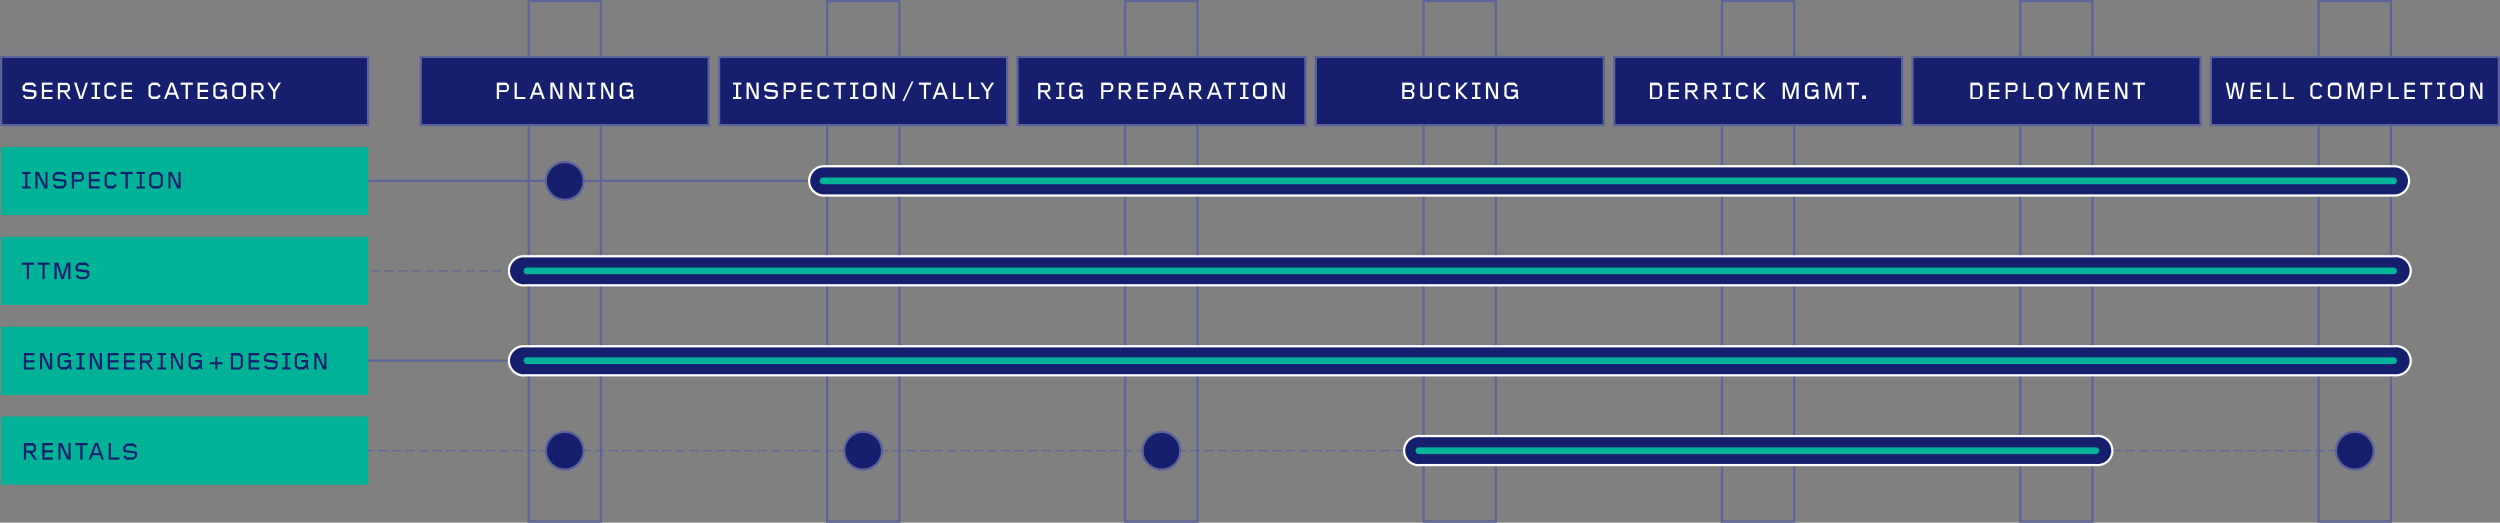 <svg id="Layer_1" xmlns="http://www.w3.org/2000/svg" viewBox="0 0 1111.1 232.3"><rect x="0" y="0" width="1111.1" height="232.3" fill="#808080" stroke="none"/><style>.st0,.st4{stroke:#5c6399}.st0{stroke-width:.5;fill:none}.st4{fill:#151f6d}.st5{fill:#00b398}.st6{fill:#151f6d}.st7{fill:#fff}</style><g id="Total_Solutions"><path class="st0" d="M1055 120.4h-2"/><path fill="none" stroke="#5c6399" stroke-width=".5" stroke-dasharray="4,2" d="M1051 120.4H92.1"/><path class="st0" d="M91.1 120.4h-2m965.9 79.9h-2"/><path fill="none" stroke="#5c6399" stroke-width=".5" stroke-dasharray="4.01,2.01" d="M1051 200.3H125.2"/><path class="st0" d="M124.2 200.3h-2"/><path d="M1055 160.3H53.5M1055 80.4H53.5M367.6.5h32.1v231.3h-32.1zM235 .5h32.1v231.3H235zm265.1 0h32.1v231.3h-32.1zm132.6 0h32.1v231.3h-32.1zm132.6 0h32.1v231.3h-32.1zm132.6 0H930v231.3h-32.1zm132.6 0h32.1v231.3h-32.1z" fill="none" stroke="#5c6399"/><path class="st4" d="M982.6 25.3h128v30.3h-128zm-132.6 0h128v30.3H850zm-132.6 0h128v30.3h-128zm-132.6 0h128v30.3h-128zm-132.6 0h128v30.3h-128zm-132.6 0h128v30.3h-128zm-132.6 0h128v30.3H187z"/><path class="st5" d="M.5 65.3h163.1v30.3H.5z"/><path class="st6" d="M9.8 83.8v-.9h1.4v-5.6H9.8v-.9h3.8v.9h-1.4v5.6h1.4v.9H9.8zm9.9 0l-3-6.2v6.2h-1v-7.4h1.5l3 6.2v-6.2h.9v7.4h-1.4zm9.6-1.2l-.9.9c-.1.2-.3.3-.5.3h-2.8c-.2 0-.4-.1-.6-.3l-1-1 .7-.7.9.9h2.8l.6-.6V81l-.2-.2-4.2-.5c-.4-.1-.7-.4-.7-.8v-1.4c0-.2.1-.4.2-.5l.9-.9c.2-.2.4-.3.6-.3h2.8c.2 0 .4.1.5.3l1.1 1-.7.7-.9-.9h-2.8l-.6.6h-.1v.9c0 .2.1.3.2.3l4.1.5c.4.1.8.4.8.8V82c.1.2 0 .5-.2.6zm7.8-2.8l-.7.6c-.1.2-.3.3-.5.3h-3v3.1h-1v-7.4h4c.2 0 .4.1.5.3l.7.6c.1.2.2.4.2.6v1.3c0 .2-.1.4-.2.6zm-.8-1.8v-.2l-.3-.3h-3v2.3h3l.3-.3V78zm3.2 5.8v-7.4h4.8v1h-3.8v2.2h3.8v1h-3.8v2.2h3.8v1h-4.8zm11.4-.3c-.1.2-.4.3-.6.3h-2.1c-.2 0-.4-.1-.5-.3l-.9-.9c-.2-.1-.3-.3-.3-.5v-4c0-.2.1-.4.3-.5l.9-.9c.1-.2.3-.3.5-.3h2.1c.2 0 .5.1.6.3l1 1-.7.7-.9-.9h-2.1l-.6.6h-.1v3.7c0 .1 0 .2.1.2l.6.6h2.1l.9-.9.7.7-1 1.1zm5.9-6.1v6.4h-1v-6.4h-2.2v-1H59v1h-2.2zm3.9 6.4v-.9h1.4v-5.6h-1.4v-.9h3.7v.9H63v5.6h1.4v.9h-3.7zm11.5-1.2l-.9.9c-.2.2-.4.3-.6.3H68l-.6-.3-.9-.9c-.1-.1-.2-.3-.2-.5v-4c0-.2.1-.4.2-.5l.9-.9.6-.3h2.7c.2 0 .4.1.5.3l.9.9c.2.1.3.3.3.5v4c0 .2-.1.4-.2.5zm-.8-4.4h-.1l-.6-.6H68l-.6.6h-.1v3.7c0 .1 0 .2.1.2l.6.6h2.7l.6-.6c.1 0 .1-.1.1-.2v-3.7zm7.4 5.6l-3-6.2v6.2h-.9v-7.4h1.4l3 6.2v-6.2h1v7.4h-1.5z"/><path class="st5" d="M.5 145.2h163.1v30.3H.5z"/><path class="st6" d="M10.6 164.2v-7.3h4.7v1h-3.7v2.2h3.7v1h-3.7v2.2h3.7v.9h-4.7zm11.1 0l-3-6.1v6.1h-.9v-7.3h1.5l2.9 6.2v-6.2h1v7.3h-1.5zm9.3 0l-.2-1-.8.8c-.1.2-.3.2-.5.2h-2.2c-.2 0-.4 0-.5-.2l-.9-.9c-.2-.2-.3-.3-.3-.5v-4c0-.2.1-.4.3-.6l.9-.9.5-.2H30l.6.2 1 1.1-.7.7-.9-1h-2.7l-.6.7h-.1v3.7c0 .1.1.1.1.2l.6.6h2.2l1.1-1.1v-1h-2v-1h3v2.7l.3 1.4-.9.1zm3 0v-.9h1.3v-5.5H34v-.9h3.7v.9h-1.4v5.5h1.4v.9H34zm9.8 0l-2.9-6.1v6.1h-1v-7.3h1.5l2.9 6.2v-6.2h1v7.3h-1.5zm4.1 0v-7.3h4.8v1h-3.8v2.2h3.8v1h-3.8v2.2h3.8v.9h-4.8zm7.2 0v-7.3h4.7v1h-3.7v2.2h3.7v1h-3.7v2.2h3.7v.9h-4.7zm11.9 0l-2.1-3h-1.7v3.1h-1V157h4l.5.2.7.7c.1.1.2.3.2.5v1.4c0 .2-.1.4-.2.6l-.6.6c-.2.2-.4.2-.6.2H66l2.2 3.1-1.2-.1zm-.4-5.7v-.2l-.4-.4h-3v2.3h3l.4-.4v-1.3zm3.4 5.7v-.9h1.4v-5.5H70v-.9h3.8v.9h-1.4v5.5h1.4v.9H70zm9.9 0l-3-6.1v6.1H76v-7.3h1.4l3 6.2v-6.2h.9v7.3h-1.4zm9.3 0l-.2-1-.8.8c-.1.2-.3.2-.5.2h-2.2c-.2 0-.4 0-.5-.2l-.9-.9c-.2-.2-.3-.3-.3-.5v-4c0-.2.1-.4.3-.6l.9-.9.5-.2h2.7l.5.2 1.1 1.1-.7.7-.9-1h-2.7l-.6.7h-.1v3.9l.6.6h2.2l1.1-1.1v-1h-2v-1h3v2.7l.3 1.4-.8.1zm7.4-2.3v2.3h-.9v-2.3h-2.4v-.9h2.4v-2.4h.9v2.4h2.3v.9h-2.3zm11.2 1.2l-.9.9c-.1.2-.3.2-.5.2h-3.8v-7.3h3.7c.2 0 .4.1.6.2l.9.9c.2.2.2.4.2.6v4c0 .2-.1.4-.2.5zm-.8-4.4l-.7-.7h-2.7v5.3h2.7l.7-.6v-4zm3.5 5.5v-7.3h4.7v1h-3.7v2.2h3.7v1h-3.7v2.2h3.7v.9h-4.7zm12.8-1.1l-.9.9c-.2.2-.4.2-.6.2H119c-.2 0-.4 0-.5-.2l-1.1-1 .7-.7.9.9h2.8l.6-.6v-1.1l-.2-.2-4.1-.5c-.4-.1-.8-.4-.8-.8v-1.4c0-.2.1-.4.3-.6l.9-.9.5-.2h2.8l.6.2 1 1.1-.7.7-.9-1H119l-.6.7h-.1v.9c0 .1.1.2.2.2l4.2.6c.4.1.7.4.7.8v1.4c.1.3 0 .4-.1.6zm2.1 1.1v-.9h1.4v-5.5h-1.4v-.9h3.7v.9h-1.3v5.5h1.3v.9h-3.7zm11 0l-.2-1-.8.8c-.1.2-.3.2-.5.2h-2.2c-.2 0-.4 0-.6-.2l-.8-.9c-.2-.2-.3-.3-.3-.5v-4c0-.2.1-.4.3-.6l.8-.9.6-.2h2.7l.5.2 1.1 1.1-.7.7-.9-1h-2.7l-.6.7h-.1v3.9l.6.6h2.2l1.1-1.1v-1h-2v-1h3v2.7l.3 1.4-.8.1zm7.2 0l-2.9-6.1v6.1h-1v-7.3h1.5l2.9 6.2v-6.2h1v7.3h-1.5z"/><path class="st5" d="M.5 185.1h163.1v30.3H.5z"/><path class="st6" d="M15.3 204.3l-2.1-3c0-.1 0-.1-.1-.1h-1.5v3.1h-1v-7.4h4c.2 0 .4.1.5.3l.7.6c.1.2.2.4.2.6v1.3c0 .2-.1.4-.2.6l-.7.6c-.1.2-.3.3-.5.3h-.3l2.2 3.1h-1.2zm-.3-5.8v-.2l-.3-.3h-3v2.3h3l.3-.3v-1.5zm3.8 5.8v-7.4h4.7v1h-3.7v2.2h3.7v1h-3.7v2.2h3.7v1h-4.7zm11.1 0l-3-6.2v6.2H26v-7.4h1.5l2.9 6.2v-6.2h1v7.4h-1.5zm6.8-6.4v6.4h-1v-6.4h-2.2v-1h5.4v1h-2.2zm8.5 6.4l-.8-2h-3.2l-.8 2h-1l2.8-7.4h1.3l2.7 7.4h-1zm-2.4-6.5l-1.3 3.6h2.6l-1.3-3.6zm5.5 6.5v-7.4h1v6.4h3.8v1h-4.8zm12.3-1.2l-.9.9c-.1.2-.3.3-.5.3h-2.8c-.2 0-.4-.1-.6-.3l-1-1 .7-.7.9.9c0 .1 0 .1.1.1h2.7l.6-.6h.1v-.9c0-.2-.1-.3-.2-.3l-4.2-.5c-.4-.1-.7-.4-.7-.8v-1.4c0-.2.1-.4.2-.5l.9-.9.6-.3h2.8c.2 0 .4.1.5.3l1.1 1-.7.7-.9-.9h-2.8l-.6.6c-.1 0-.1.1-.1.2v.9c0 .1.1.2.2.2l4.1.5c.4.1.8.4.8.8v1.4l-.3.3z"/><path class="st4" d="M.5 25.3h163.1v30.3H.5z"/><path class="st7" d="M16 42.9l-.9.9c-.2.2-.4.2-.6.2h-2.8c-.2 0-.4 0-.5-.2l-1.1-1 .7-.7.9.9h2.8l.6-.6v-1.1l-.2-.2-4.1-.5c-.4-.1-.8-.4-.8-.8v-1.4c0-.2.1-.4.3-.5l.9-.9c.1-.2.3-.3.5-.3h2.8c.2 0 .4.1.6.3l1 1-.7.7-.9-.9h-2.7l-.6.6h-.1v.9c0 .1.1.2.2.3l4.2.5c.4.1.7.4.7.8v1.4c0 .2-.1.4-.2.6zm2.6 1.1v-7.3h4.7v1h-3.7v2.2h3.7v1h-3.7v2.2h3.7v.9h-4.7zm11.8 0l-2-3h-1.7v3.1h-1v-7.3h4l.5.2.7.7c.1.1.2.3.2.5v1.4c0 .2-.1.4-.2.6l-.7.6c-.1.2-.3.2-.5.2h-.3l2.2 3.1-1.2-.1zm-.3-5.7v-.2l-.4-.3h-3v2.3h3l.3-.4c.1 0 .1 0 .1-.1v-1.3zm6.6 5.7h-1.4l-2.4-7.3H34l2 6.4 2.1-6.4h1L36.7 44zm4 0v-.9h1.4v-5.5h-1.4v-.9h3.8v.9h-1.4v5.5h1.4v.9h-3.8zm10-.2c-.1.2-.3.2-.5.2h-2.1c-.3 0-.4 0-.6-.2l-.9-.9c-.1-.1-.2-.3-.2-.5v-4c0-.2.1-.4.2-.5l.9-.9c.1-.2.4-.3.6-.3h2.1c.2 0 .4.1.5.3l1.1 1-.7.7-.9-.9h-2.1l-.7.6v3.9l.7.6h2.1l.9-.9.7.7-1.1 1.1zm3.3.2v-7.3h4.7v1H55v2.2h3.7v1H55v2.2h3.7v.9H54zm16.4-.2c-.2.2-.4.2-.6.2h-2.1c-.2 0-.4 0-.6-.2l-.9-.9c-.1-.1-.2-.3-.2-.5v-4c0-.2.1-.4.2-.5l.9-.9c.2-.2.4-.3.6-.3h2.1c.2 0 .4.1.6.3l1 1-.7.7-.9-.9h-2.1l-.7.6v3.9l.7.6h2.1l.9-.9.7.7-1 1.1zm8.3.2l-.8-1.9h-3.2l-.8 1.9h-1l2.8-7.3H77l2.7 7.3h-1zm-2.4-6.4L75 41.2h2.6l-1.3-3.6zm7.2.1V44h-1v-6.3h-2.2v-1h5.4v1h-2.2zm4.3 6.3v-7.3h4.7v1h-3.7v2.2h3.7v1h-3.7v2.2h3.7v.9h-4.7zm12.4 0l-.2-1-.8.8c-.2.2-.4.2-.6.2h-2.2c-.2 0-.4-.1-.5-.2l-.9-.9c-.2-.1-.2-.3-.2-.5v-4c0-.2 0-.4.2-.5l.9-.9c.2-.2.3-.3.5-.3h2.8c.2 0 .3.1.5.3l1 1-.7.7-.9-.9h-2.6l-.7.6v3.9l.7.6h2.1l1.2-1.1v-1h-1.9v-1h2.9v2.7l.3 1.4-.9.1zm8.8-1.1l-.9.9c-.1.2-.3.2-.5.2h-2.7c-.2 0-.4 0-.6-.2l-.9-.9c-.1-.1-.2-.3-.2-.5v-4c0-.2.1-.4.2-.5l.9-.9c.2-.2.4-.3.6-.3h2.7c.2 0 .4.1.5.3l.9.9c.2.1.3.3.3.5v4c0 .2-.1.4-.3.5zm-.7-4.4h-.1l-.6-.6h-2.7l-.6.6c-.1 0-.1 0-.1.1v3.9l.6.6h2.7l.6-.6v-3.9l.2-.1zm8.1 5.5l-2-3h-1.7v3.1h-1v-7.3h4l.5.2.7.7c.1.1.2.3.2.5v1.4c0 .2-.1.4-.2.6l-.7.6c-.1.2-.3.2-.5.2h-.3l2.3 3.1-1.3-.1zm-.3-5.7v-.2l-.4-.3h-3v2.3h2.8c.1 0 .2 0 .2-.1l.4-.4v-1.3zm6.3 2.5V44h-1v-3.2l-2.6-4.1h1.1l2 3.1 1.9-3.1h1.1l-2.5 4.1z"/><path class="st5" d="M.5 105.2h163.1v30.3H.5z"/><path class="st6" d="M12.9 117.7v6.4h-1v-6.4H9.7v-1h5.4v1h-2.2zm7 0v6.4h-1v-6.4h-2.2v-1h5.4v1h-2.2zm10.4 6.4v-6.4l-2 6.4h-1l-2.1-6.4v6.4h-1v-7.4h1.7l1.9 6 1.9-6h1.6v7.4h-1zm9.2-1.2l-.9.9c-.1.2-.3.3-.5.3h-2.8l-.6-.3-1-1 .7-.7.9.9c0 .1 0 .1.1.1h2.5c.1 0 .1 0 .1-.1l.7-.6v-1.1l-.3-.2-4.1-.5c-.4-.1-.7-.4-.7-.8v-1.4c0-.2.1-.4.2-.5l.9-.9.6-.3h2.8c.2 0 .4.1.5.3l1.1 1-.7.7-.9-.9h-2.8l-.7.6v.9c0 .2.1.3.2.3l4.1.5c.4.1.8.4.8.8v1.4c.1.2 0 .5-.2.6z"/><path class="st7" d="M996.1 44h-1.4l-1.3-6.2-1.3 6.2h-1.3l-1.6-7.3h1l1.3 6.3 1.2-6.3h1.4l1.3 6.3 1.3-6.3h.9l-1.5 7.3zm4.1 0v-7.3h4.7v1h-3.7v2.2h3.7v1h-3.7v2.2h3.7v.9h-4.7zm7.4 0v-7.3h1v6.4h3.8v.9h-4.8zm7.2 0v-7.3h.9v6.4h3.8v.9h-4.7zm16.4-.2c-.2.2-.3.2-.6.2h-2.1c-.2 0-.4 0-.5-.2l-.9-.9c-.2-.1-.3-.3-.3-.5v-4c0-.2.1-.4.3-.5l.9-.9c.1-.2.3-.3.5-.3h2.1c.2 0 .5.1.6.3l1 1-.7.7-.9-.9h-2.1l-.6.6c-.1 0-.1 0-.1.1v3.9l.6.6h2.1l.9-.9.7.7-.9 1zm9.2-.9l-.9.9c-.1.2-.3.2-.5.2h-2.7c-.3 0-.4 0-.6-.2l-.9-.9c-.1-.1-.2-.3-.2-.5v-4c0-.2.1-.4.2-.5l.9-.9c.1-.2.4-.3.6-.3h2.7c.2 0 .4.1.5.3l.9.9c.2.1.2.3.2.5v4c0 .2 0 .4-.2.5zm-.8-4.4l-.6-.6h-2.7l-.7.6v3.9l.7.6h2.6l.7-.6v-3.9zm10 5.5v-6.3l-2.1 6.3h-1l-2.1-6.3V44h-1v-7.3h1.7l1.9 6 1.9-6h1.7V44h-1zm9.1-3.9l-.6.6c-.2.2-.4.2-.6.2h-3V44h-.9v-7.3h3.9l.6.2.6.7c.2.1.2.3.2.5v1.4c0 .2 0 .4-.2.6zm-.7-1.8c0-.1-.1-.1-.1-.2l-.4-.3h-3v2.3h2.9c.1 0 .1 0 .1-.1l.4-.4.1-1.3zm3.5 5.7v-7.3h1v6.4h3.7v.9h-4.7zm7.1 0v-7.3h4.7v1h-3.7v2.2h3.7v1h-3.7v2.2h3.7v.9h-4.7zm10.2-6.3V44h-1v-6.3h-2.2v-1h5.4v1h-2.2zm4.3 6.3v-.9h1.3v-5.5h-1.3v-.9h3.7v.9h-1.4v5.5h1.4v.9h-3.7zm11.7-1.1l-.9.9c-.1.2-.3.2-.5.2h-2.7c-.2 0-.4 0-.6-.2l-.9-.9c-.1-.1-.2-.3-.2-.5v-4c0-.2.1-.4.2-.5l.9-.9c.2-.2.4-.3.6-.3h2.7c.2 0 .4.1.5.3l.9.9c.2.1.3.3.3.5v4c0 .2-.1.4-.3.5zm-.7-4.4l-.7-.6h-2.7l-.6.6c-.1 0-.1 0-.1.1v3.9l.6.6h2.7l.6-.6v-3.9l.2-.1zm7.7 5.5l-2.9-6.1V44h-1v-7.3h1.5l2.9 6.2v-6.2h1V44h-1.5zm-221-1.1l-.9.9c-.1.2-.3.2-.5.2h-3.7v-7.3h3.7c.2 0 .4.1.5.3l.9.9c.2.1.3.3.3.5v4c0 .2-.1.4-.3.5zm-.7-4.4l-.7-.6h-2.7v5.4h2.7l.6-.6v-3.9l.1-.3zm3.8 5.5v-7.3h4.7v1h-3.7v2.2h3.7v1h-3.7v2.2h3.7v.9h-4.7zm12.6-3.9l-.6.6c-.2.2-.4.2-.6.2h-3V44h-.9v-7.3h3.9l.6.2.6.7c.2.1.2.3.2.5v1.4c0 .2 0 .4-.2.6zm-.7-1.8c0-.1-.1-.1-.1-.2l-.4-.3h-3v2.3h2.9c.1 0 .1 0 .1-.1l.4-.4.1-1.3zm3.5 5.7v-7.3h1v6.4h3.7v.9h-4.7zm12.6-1.1l-.9.9c-.1.2-.3.2-.5.2h-2.7c-.2 0-.4 0-.6-.2l-.9-.9c-.1-.1-.2-.3-.2-.5v-4c0-.2.1-.4.2-.5l.9-.9c.2-.2.4-.3.6-.3h2.7c.2 0 .4.1.5.3l.9.9c.2.1.3.3.3.5v4c0 .2-.1.4-.3.5zm-.7-4.4l-.7-.6h-2.7l-.6.6c-.1 0-.1 0-.1.1v3.9l.6.6h2.7l.6-.6v-3.9l.2-.1zm6.4 2.3V44h-1v-3.2l-2.6-4.1h1.1l2 3.1 1.9-3.1h1.1l-2.5 4.1zm11 3.2v-6.3l-2.1 6.3h-1l-2-6.3V44h-1v-7.3h1.6l1.9 6 2-6h1.6V44h-1zm4 0v-7.3h4.7v1h-3.7v2.2h3.7v1h-3.7v2.2h3.7v.9h-4.7zm11.4 0l-2.9-6.1V44h-1v-7.3h1.5l2.9 6.2v-6.2h1V44H944zm7.1-6.3V44h-1v-6.3h-2.2v-1h5.4v1h-2.2zm-212.7 5.2l-.9.9c-.1.2-.3.2-.5.2h-3.7v-7.3h3.7c.2 0 .4.1.5.3l.9.9c.2.1.3.3.3.5v4c0 .2-.1.4-.3.5zm-.7-4.4l-.7-.6h-2.7v5.4h2.7l.6-.6v-3.9l.1-.3zm3.8 5.5v-7.3h4.7v1h-3.7v2.2h3.7v1h-3.7v2.2h3.7v.9h-4.7zm12.2 0l-2.1-3H750v3.1h-1v-7.3h3.9l.6.2.6.7c.2.1.3.3.3.5v1.4c0 .2-.1.4-.3.6l-.6.6c-.1.1-.3.2-.5.2h-.3l2.2 3.1-1.2-.1zm-.3-5.7c0-.1-.1-.1-.1-.2l-.4-.3H750v2.3h2.8c.1 0 .1 0 .1-.1l.4-.4c.1 0 .1 0 .1-.1v-1.2zm8.8 5.7l-2.1-3h-1.6v3.1h-1v-7.3h4l.5.2.6.7c.2.1.3.3.3.5v1.4c0 .2-.1.4-.2.6l-.7.6c-.1.2-.3.2-.5.2h-.3l2.2 3.1-1.2-.1zm-.3-5.7v-.2l-.3-.3h-3v2.3h3l.3-.4c.1 0 .1 0 .1-.1l-.1-1.3zm3.7 5.7v-.9h1.4v-5.5h-1.4v-.9h3.7v.9H768v5.5h1.3v.9h-3.7zm10.4-.2c-.2.2-.4.2-.6.2h-2.1c-.2 0-.4 0-.6-.2l-.9-.9c-.1-.1-.2-.3-.2-.5v-4c0-.2.1-.4.2-.5l.9-.9c.2-.2.4-.3.6-.3h2.1l.6.3 1 1-.7.7-.9-.9h-2.1l-.7.6v3.9l.7.6h2.1l.9-.9.7.7-1 1.1zm7.4.2l-2.9-3.1V44h-1v-7.3h1v3.2l3-3.2h1.3l-3.5 3.7 3.5 3.6h-1.4zm15 0v-6.3l-2.1 6.3h-1l-2-6.3V44h-1v-7.3h1.6l1.9 6 1.9-6h1.7V44h-1zm9.2 0l-.2-1-.8.8c-.2.2-.4.2-.6.2h-2.1c-.2 0-.4 0-.6-.2l-.9-.9c-.1-.1-.2-.3-.2-.5v-4c0-.2.1-.4.2-.5l.9-.9c.2-.2.4-.3.6-.3h2.7c.2 0 .4.1.5.3l1 1-.6.7-.9-.9h-2.7l-.7.6v3.9l.7.6h2.1l1.2-1.1v-1h-2v-1h3v2.7l.2 1.4-.8.1zm9.8 0v-6.3l-2.1 6.3h-1l-2.1-6.3V44h-1v-7.3h1.7l1.9 6 1.9-6h1.6V44h-.9zm6.6-6.3V44h-1v-6.3h-2.2v-1h5.4v1H824zm3.6 6.3v-1.6h1.7V44h-1.7zm-199.2-.8l-.7.6c-.1.2-.3.2-.5.2h-4v-7.3h4c.2 0 .4.1.5.3l.7.6c.1.2.2.3.2.5v1.1c0 .2-.1.4-.3.6l-.6.6.6.6c.2.1.3.4.3.6v1c0 .2-.1.4-.2.6zm-.8-4.9v-.2l-.3-.3h-3V40h2.7l.6-.6c.1-.1.1-.1.1-.2l-.1-.9zm0 3.4c0-.1 0-.1-.1-.2l-.6-.6h-2.7v2.2h2.9l.4-.3.1-1.1zm8.8 1.2l-.9.9c-.2.2-.4.2-.6.2h-2c-.2 0-.4 0-.6-.2l-.9-.9c-.1-.1-.2-.3-.2-.5v-5.7h1v5.7l.6.6h2l.6-.6v-5.7h1v5.7c.1.2.1.3 0 .5zm7.2.9c-.1.2-.3.2-.5.2h-2.2c-.2 0-.4 0-.5-.2l-.9-.9c-.2-.1-.2-.3-.2-.5v-4c0-.2 0-.4.2-.5l.9-.9c.1-.2.3-.3.5-.3h2.2c.2 0 .4.1.5.3l1 1-.6.7-.9-.9h-2.2l-.6.6v3.9l.6.6h2.2l.9-.9.6.7-1 1.1zm7.5.2l-3-3.1V44h-1v-7.3h1v3.2l3-3.2h1.3l-3.4 3.7 3.4 3.6h-1.3zm3.1 0v-.9h1.4v-5.5h-1.4v-.9h3.8v.9h-1.4v5.5h1.4v.9h-3.8zm10.1 0l-2.9-6.1V44h-1v-7.3h1.5l2.9 6.2v-6.2h1V44h-1.5zm9.7 0l-.2-1-.8.8c-.2.2-.4.2-.6.2h-2.2c-.2 0-.4 0-.5-.2l-.9-.9c-.2-.1-.2-.3-.2-.5v-4c0-.2 0-.4.2-.5l.9-.9c.1-.2.3-.3.5-.3h2.8c.2 0 .3.1.5.3l1 1-.7.7-.9-.9h-2.6l-.7.6v3.9l.7.6h2.1l1.2-1.1v-1h-2v-1h3v2.7l.3 1.4-.9.1zm-207.9 0l-2.1-3h-1.6v3.1h-1v-7.3h4l.5.2.7.7c.1.1.2.3.2.5v1.4c0 .2-.1.4-.2.6l-.7.6c-.1.2-.3.2-.5.2h-.3l2.2 3.1-1.2-.1zm-.3-5.7v-.2l-.4-.3h-3v2.3h3l.3-.4c.1 0 .1 0 .1-.1v-1.3zm3.6 5.7v-.9h1.4v-5.5h-1.4v-.9h3.7v.9h-1.4v5.5h1.4v.9h-3.7zm11.2 0l-.2-1-.8.8c-.2.2-.4.2-.6.2h-2.1c-.2 0-.4 0-.6-.2l-.9-.9c-.1-.1-.2-.3-.2-.5v-4c0-.2.1-.4.2-.5l.9-.9c.2-.2.4-.3.6-.3h2.7c.2 0 .4.1.5.3l1 1-.6.7-1-.9h-2.6l-.7.6v3.9l.7.6h2.1l1.2-1.1v-1h-2v-1h3v2.7l.2 1.4-.8.1zm13.9-3.9l-.6.6c-.1.2-.3.2-.5.2h-3V44h-1v-7.3h4l.5.2.6.7c.2.1.3.3.3.5v1.4c0 .2-.1.4-.3.6zm-.7-1.8c0-.1-.1-.1-.1-.2l-.3-.3h-3v2.3h2.8c.1 0 .1 0 .1-.1l.4-.4c.1 0 .1 0 .1-.1v-1.2zm8.1 5.7l-2.1-3h-1.6v3.1h-1v-7.3h3.9l.6.2.6.7c.2.1.3.3.3.5v1.4c0 .2-.1.4-.3.6l-.6.6c-.1.1-.3.2-.5.2h-.3l2.2 3.1-1.2-.1zm-.3-5.7c0-.1-.1-.1-.1-.2l-.4-.3h-2.9v2.3h2.8c.1 0 .1 0 .1-.1l.4-.4.1-1.3zm3.9 5.7v-7.3h4.8v1h-3.8v2.2h3.8v1h-3.8v2.2h3.8v.9h-4.8zm12.5-3.9l-.6.6c-.2.2-.4.2-.6.2h-3V44h-1v-7.3h4l.5.2.7.7c.2.1.2.3.2.5v1.4c0 .2 0 .4-.2.6zm-.8-1.8v-.2l-.4-.3h-3v2.3h2.8c.1 0 .2 0 .2-.1l.4-.4v-1.3zm7.9 5.7l-.7-1.9h-3.3l-.7 1.9h-1l2.7-7.3h1.3l2.8 7.3h-1.1zm-2.3-6.4l-1.3 3.6h2.5l-1.2-3.6zm10.4 6.4l-2.1-3h-1.7v3.1h-.9v-7.3h3.9l.6.2.6.7c.2.1.2.3.2.5v1.4c0 .2 0 .4-.2.6l-.6.6c-.2.2-.4.2-.6.2h-.2l2.2 3.1-1.2-.1zm-.4-5.7v-.2l-.4-.3h-3v2.3h2.9c.1 0 .1 0 .1-.1l.4-.4v-1.3zm9.3 5.7l-.7-1.9h-3.3l-.8 1.9h-1l2.8-7.3h1.3l2.7 7.3h-1zm-2.4-6.4l-1.3 3.6h2.6l-1.3-3.6zm7.4.1V44h-1v-6.3h-2.2v-1h5.4v1h-2.2zm4 6.3v-.9h1.4v-5.5h-1.4v-.9h3.8v.9h-1.4v5.5h1.4v.9h-3.8zm11.7-1.1l-.9.9c-.2.2-.4.2-.6.2h-2.7c-.2 0-.4 0-.5-.2l-.9-.9c-.2-.1-.3-.3-.3-.5v-4c0-.2.1-.4.3-.5l.9-.9c.1-.2.3-.3.5-.3h2.7c.2 0 .4.1.6.3l.9.9c.1.1.2.3.2.5v4c0 .2-.1.4-.2.5zm-.8-4.4c0-.1 0-.1 0 0l-.7-.7h-2.7l-.6.6h-.1v3.9l.6.6h2.7l.6-.6v-3.9l.2.1zm7.5 5.5l-2.9-6.1V44h-1v-7.3h1.5l2.9 6.2v-6.2h1V44h-1.5zm-243.7 0v-.9h1.3v-5.5h-1.3v-.9h3.7v.9h-1.4v5.5h1.4v.9h-3.7zm9.9 0l-2.9-6.1V44h-1v-7.3h1.5l2.9 6.2v-6.2h1V44h-1.5zm9.9-1.1l-.9.9c-.2.2-.4.2-.6.2h-2.8c-.2 0-.4 0-.5-.2l-1.1-1 .7-.7.9.9h2.8l.6-.6v-1.1l-.2-.2-4.1-.5c-.4-.1-.8-.4-.8-.8v-1.4c0-.2.1-.4.3-.5l.9-.9c.1-.2.3-.3.5-.3h2.8c.2 0 .4.1.6.3l1 1-.7.7-.9-.9h-2.8l-.6.6h-.1v.9c0 .1.1.2.2.3l4.2.5c.4.1.7.4.7.8v1.4c0 .2 0 .4-.1.6zm7.9-2.8l-.7.6c-.1.2-.3.2-.5.2h-3V44h-1v-7.3h4l.5.2.7.7c.1.1.2.3.2.5v1.4c0 .2-.1.4-.2.6zm-.8-1.8v-.2l-.4-.3h-3v2.3h2.8c.1 0 .2 0 .2-.1l.4-.4v-1.3zm3.4 5.7v-7.3h4.7v1h-3.7v2.2h3.7v1h-3.7v2.2h3.7v.9h-4.7zm11.5-.2c-.1.2-.3.2-.5.2h-2.2c-.2 0-.4-.1-.5-.2l-.9-.9c-.2-.1-.2-.3-.2-.5v-4c0-.2 0-.4.2-.5l.9-.9c.2-.2.3-.3.5-.3h2.2c.2 0 .4.1.5.3l1.1 1-.7.7-.9-.9H365l-.7.6v3.9l.7.6h2.1l.9-.9.7.7-1.1 1.1zm6.1-6.1V44h-1v-6.3h-2.2v-1h5.4v1h-2.2zm4.1 6.3v-.9h1.3v-5.5h-1.3v-.9h3.7v.9h-1.4v5.5h1.4v.9h-3.7zm11.6-1.1l-.9.9c-.2.2-.4.2-.6.2h-2.7c-.2 0-.4 0-.5-.2l-.9-.9c-.2-.1-.2-.3-.2-.5v-4c0-.2 0-.4.2-.5l.9-.9c.1-.2.3-.3.5-.3h2.7c.2 0 .4.1.6.3l.9.9c.1.1.2.3.2.5v4c0 .2-.1.4-.2.5zm-.8-4.4l-.7-.6h-2.7l-.6.6v3.9l.6.6h2.7l.6-.6v-3.9h.1zm7.6 5.5l-3-6.1V44h-.9v-7.3h1.5l2.9 6.2v-6.2h1V44h-1.5zm5.7.9h-.8l4.1-8.7h.8l-4.1 8.7zm9.7-7.2V44h-1v-6.3h-2.2v-1h5.4v1h-2.2zm8.7 6.3l-.7-1.9h-3.3l-.8 1.9h-1l2.8-7.3h1.3l2.7 7.3h-1zm-2.4-6.4l-1.3 3.6h2.6l-1.3-3.6zm5.7 6.4v-7.3h1v6.4h3.7v.9h-4.7zm7 0v-7.3h1v6.4h3.7v.9h-4.7zm8.7-3.2V44h-1v-3.2l-2.6-4.1h1.1l2 3.1 1.9-3.1h1.1l-2.5 4.1zM226 40.1l-.7.6c-.1.2-.3.2-.5.2h-3V44h-1v-7.3h4l.5.2.6.7c.2.1.3.3.3.5v1.4c0 .2-.1.4-.2.6zm-.8-1.8v-.2l-.3-.3h-3v2.3h3l.3-.4c.1 0 .1 0 .1-.1l-.1-1.3zm3.5 5.7v-7.3h1v6.4h3.8v.9h-4.8zm12.4 0l-.7-1.9h-3.3l-.7 1.9h-1l2.7-7.3h1.3l2.8 7.3h-1.1zm-2.3-6.4l-1.3 3.6h2.5l-1.2-3.6zm9.7 6.4l-2.9-6.1V44h-1v-7.3h1.5l2.9 6.2v-6.2h1V44h-1.5zm8.4 0l-2.9-6.1V44h-1v-7.3h1.5l2.9 6.2v-6.2h1V44h-1.5zm4 0v-.9h1.4v-5.5h-1.4v-.9h3.7v.9h-1.3v5.5h1.3v.9h-3.7zm10.2 0l-3-6.1V44h-.9v-7.3h1.5l2.9 6.2v-6.2h1V44h-1.5zm9.7 0l-.2-1-.9.8c-.1.2-.3.2-.5.2H277c-.2 0-.4 0-.5-.2l-.9-.9c-.2-.1-.2-.3-.2-.5v-4c0-.2 0-.4.2-.5l.9-.9c.1-.2.3-.3.5-.3h2.7c.2 0 .5.1.6.3l1 1-.7.7-.9-.9H277l-.6.6v3.9l.6.6h2.2l1.2-1.1v-1h-2v-1h3v2.7l.3 1.4-.9.1z"/><circle class="st4" cx="1046.6" cy="200.3" r="8.4"/><circle class="st4" cx="516.2" cy="200.3" r="8.4"/><circle class="st4" cx="383.6" cy="200.3" r="8.4"/><circle class="st4" cx="251" cy="200.3" r="8.4"/><circle class="st4" cx="251" cy="80.4" r="8.4"/><path d="M1057.7 86.9h6.5c3.6 0 6.5-2.9 6.5-6.5s-2.9-6.5-6.5-6.5H366.1c-3.6 0-6.5 2.9-6.5 6.5s2.9 6.5 6.5 6.5h691.6zm-.1 79.9h6.5c3.6.4 6.8-2.1 7.3-5.6.4-3.6-2.1-6.8-5.6-7.3-.5-.1-1.1-.1-1.6 0H233.5c-3.6-.4-6.8 2.1-7.3 5.6-.4 3.6 2.1 6.8 5.6 7.3.5.1 1.1.1 1.6 0h824.2zm0-40h6.5c3.6.4 6.8-2.1 7.3-5.6.4-3.6-2.1-6.8-5.6-7.3-.5-.1-1.1-.1-1.6 0H233.5c-3.6-.4-6.8 2.1-7.3 5.6-.4 3.6 2.1 6.8 5.6 7.3.5.1 1.1.1 1.6 0h824.2zM925 206.7h6.5c3.6.4 6.8-2.1 7.3-5.6.4-3.6-2.1-6.8-5.6-7.3-.5-.1-1.1-.1-1.6 0H631.4c-3.6-.4-6.8 2.1-7.3 5.6s2.1 6.8 5.6 7.3c.5.1 1.1.1 1.6 0H925z" fill="#151f6d" stroke="#fff"/><path d="M234.2 160.3h829.6m-433.2 40h300.9m-697.3-79.9h829.6m-698-40h698" fill="none" stroke="#00b398" stroke-width="3" stroke-linecap="round" stroke-miterlimit="10"/></g></svg>